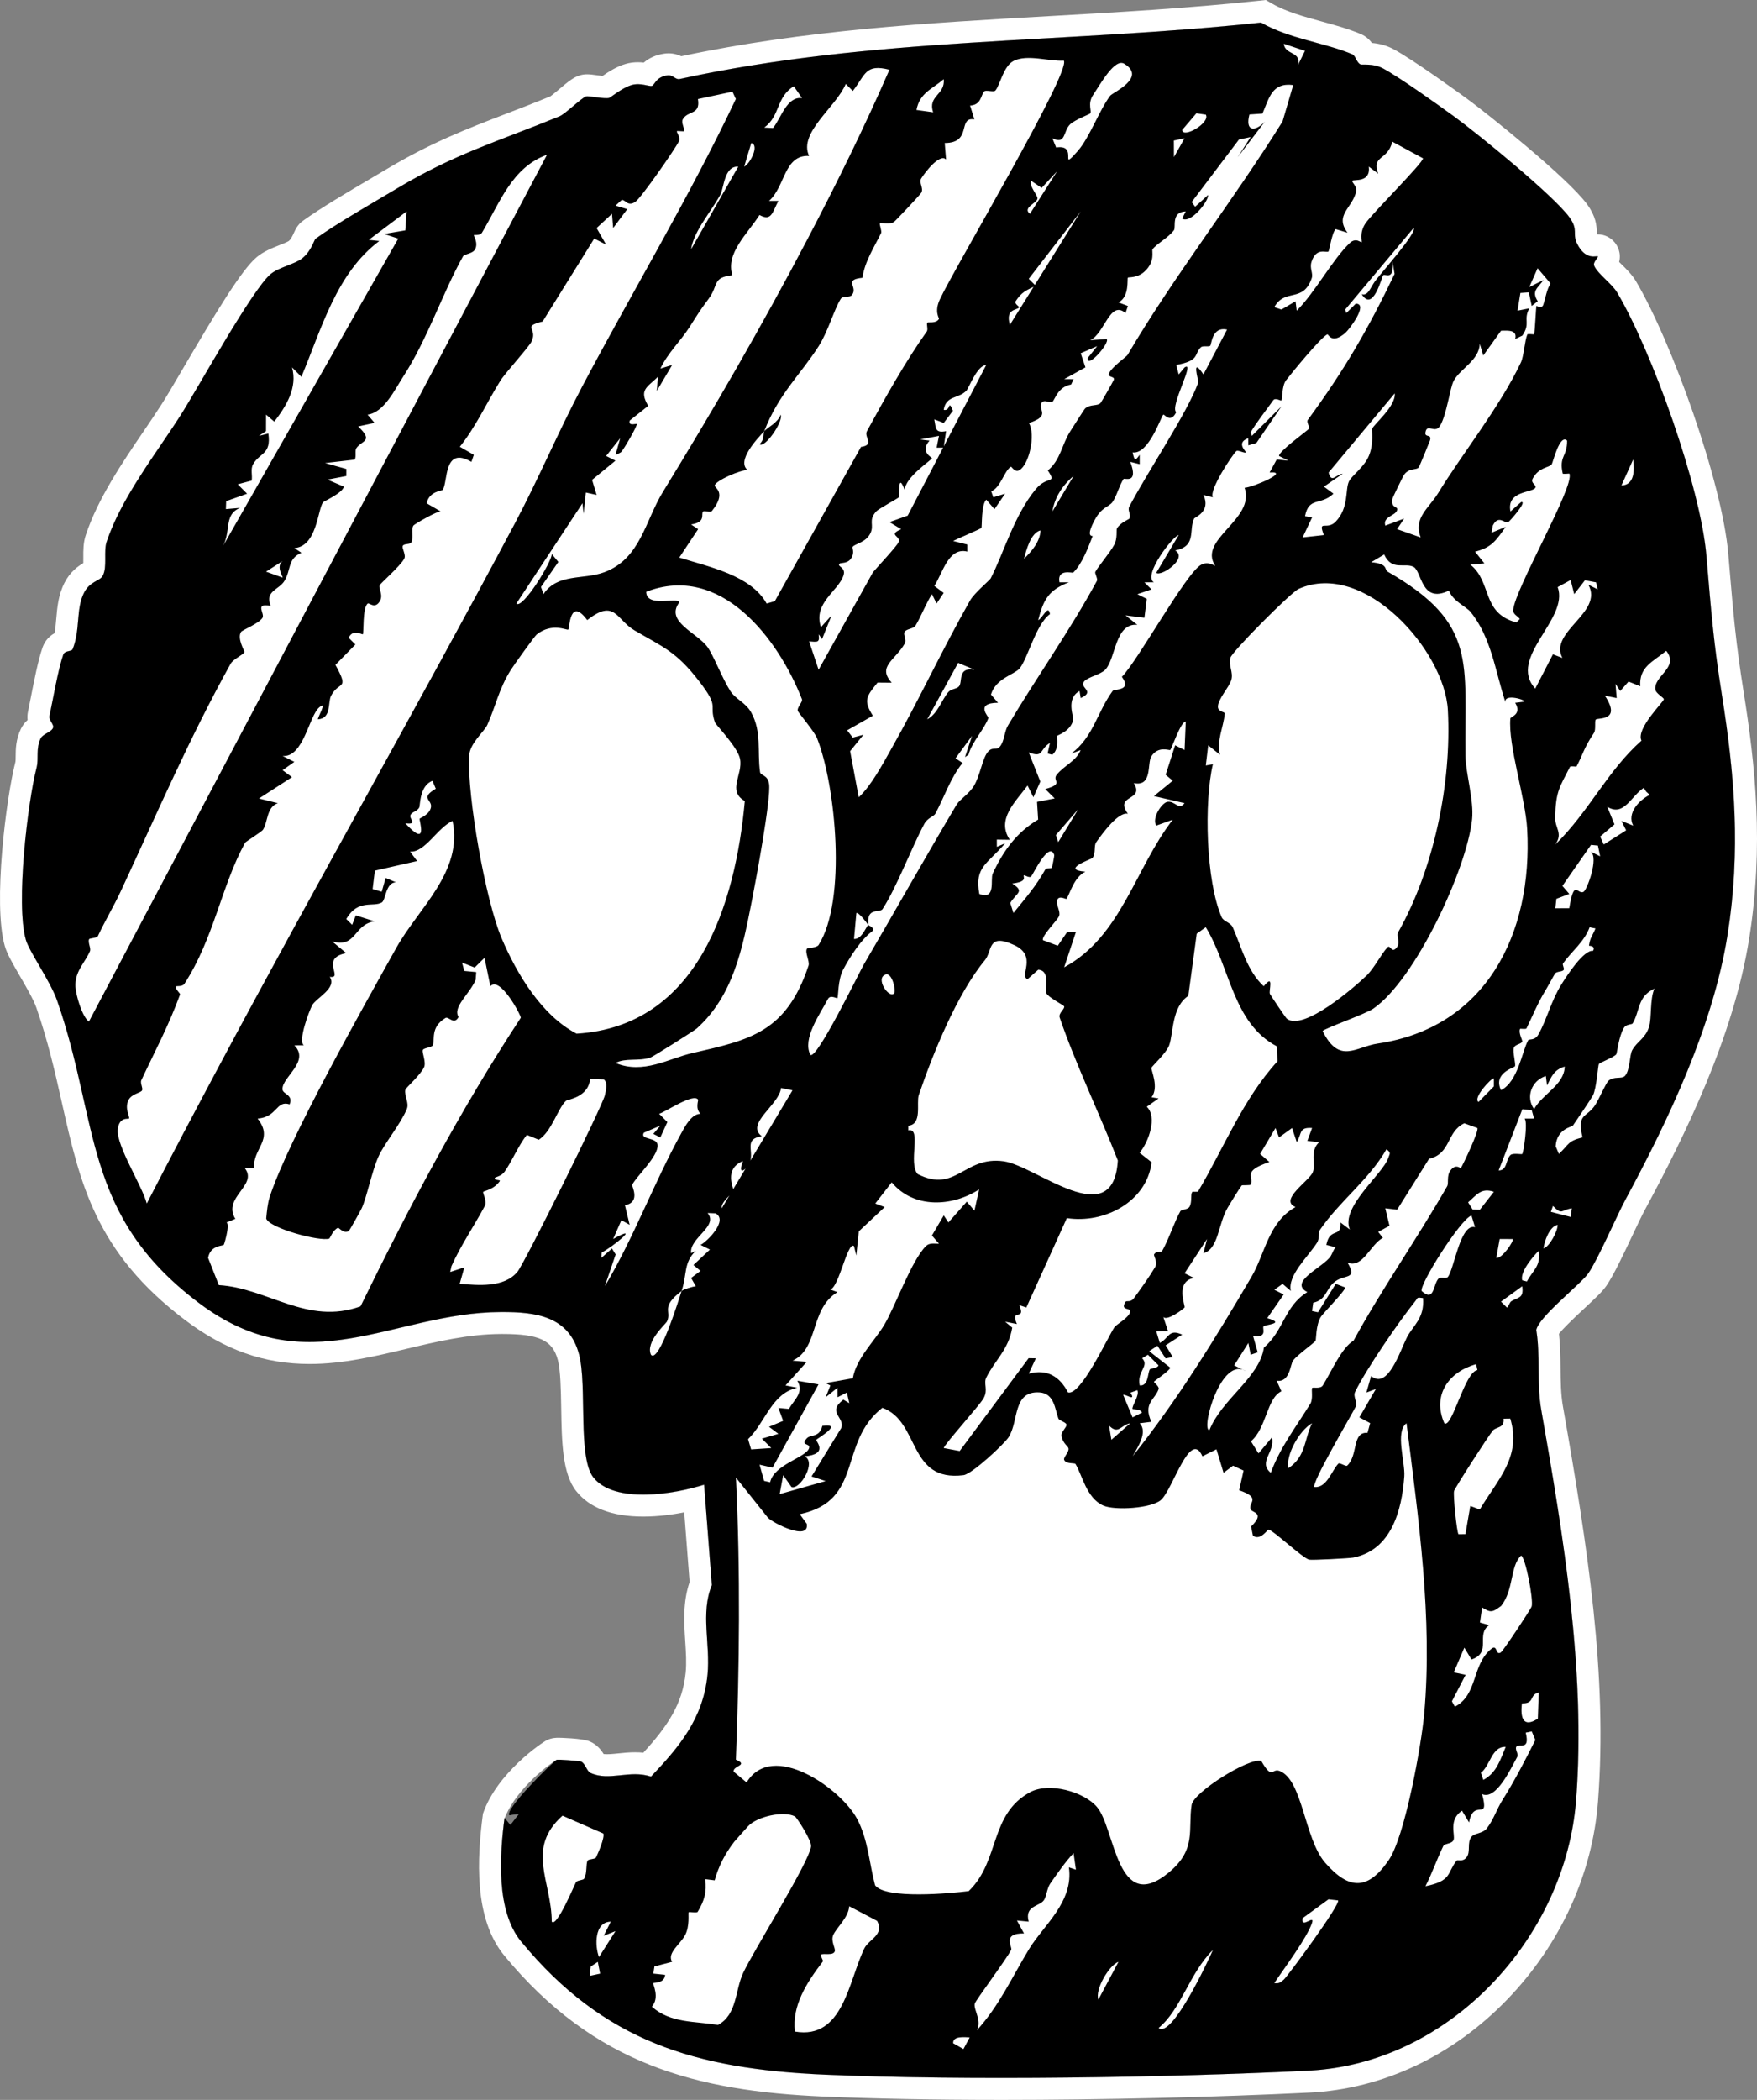 <?xml version="1.0" encoding="UTF-8"?><svg id="Layer_2" xmlns="http://www.w3.org/2000/svg" viewBox="0 0 800.975 956.958"><rect x="0" y="0" width="800.975" height="956.958" fill="#808080" stroke="none"/><g id="Skull_B_W"><g id="Background_Border_Transparent_copy_23"><path d="M456.283,956.958c-30.495-.001-57.699-.513-80.858-1.522-57.627-2.509-104.431-14.396-145.545-64.256-14.038-17.023-12.309-44.737-9.786-64.103l.068-.524.176-.498c6.413-18.121,26.533-31.857,29.013-33.056,2.223-1.069,4.297-1.069,5.294-1.069.104,0,10.835.179,14.26,1.688,3.294,1.448,5.153,3.89,6.281,5.728,1.673.207,4.132-.023,6.733-.294,2.412-.25,4.882-.506,7.605-.506,1.304,0,2.55.06,3.757.184,11.178-12.195,17.911-22.359,19.305-36.501.439-4.443.129-9.183-.197-14.199-.546-8.372-1.162-17.814,1.987-27.088l-2.447-31.753c-5.047.987-11.714,1.94-18.639,1.94-14.255,0-24.578-3.937-30.681-11.7-6.287-7.995-6.524-22.488-6.776-37.832-.131-7.992-.28-17.041-1.518-21.77-2.358-9.018-8.486-11.912-25.221-11.912l-.674.001c-14.926.059-29.378,3.497-43.353,6.822-14.146,3.367-28.766,6.847-43.89,6.847-20.632,0-38.623-6.319-56.617-19.887-41.014-30.925-48.113-62.515-56.334-99.093-3.103-13.807-6.309-28.069-11.659-43.402-1.281-3.671-4.543-9.293-7.42-14.252-3.302-5.693-5.907-10.184-6.966-13.863-5.509-19.145.649-67.624,4.829-83.832.112-.434.121-1.656.127-2.638.021-3.19.05-7.559,2.369-12.428.813-1.707,1.911-3.028,3.072-4.08-.147-1.263-.09-2.519.171-3.763.382-1.813.811-4.004,1.275-6.373,1.509-7.702,3.388-17.286,5.386-22.954.731-2.074,2.258-4.681,5.447-6.467.391-2.016.582-4.24.781-6.558.436-5.082.931-10.84,3.752-16.387,2.552-5.017,6.121-7.543,8.579-8.996.03-.91.022-1.975.017-2.626-.023-3.101-.049-6.617,1.099-10.082,5.515-16.664,16.561-32.918,26.307-47.258,3.057-4.499,5.922-8.715,8.49-12.741,2.14-3.355,5.614-9.275,9.636-16.131,14.728-25.097,26.544-44.756,33.469-50.556,3.158-2.643,7.024-4.172,10.436-5.52,1.25-.494,3.568-1.411,4.189-1.845,1.029-.815,1.783-2.475,2.334-3.686.727-1.601,1.723-3.792,4.1-5.507,8.122-5.852,20.7-13.263,30.807-19.217,2.583-1.522,5.012-2.953,7.2-4.258,20.404-12.179,36.466-18.351,55.065-25.498,6.298-2.42,12.765-4.906,19.753-7.764.884-.609,3.257-2.608,4.184-3.389,3.843-3.238,6.371-5.369,9.44-6.247.997-.286,2.033-.425,3.165-.425,1.29,0,2.616.172,4.672.453.708.097,1.562.213,2.333.302,2.671-1.855,6.565-4.38,10.714-5.534,1.72-.479,3.539-.722,5.405-.722.96,0,1.863.064,2.693.159,2.541-2.168,5.664-3.535,9.321-4.073.654-.096,1.315-.144,1.967-.144,2.438,0,4.408.66,5.812,1.32,56.335-11.991,112.908-15.184,167.636-18.273,31.201-1.761,63.464-3.581,95.594-7.002l3.248-.347,2.826,1.64c6.416,3.718,14.595,5.953,22.505,8.114,6.041,1.65,12.287,3.356,17.974,5.771,2.375,1.01,3.979,2.605,5.056,4.043,3.622.322,6.907,1.262,9.795,2.806,9.113,4.87,30.85,20.644,33.299,22.427,8.677,6.315,46.266,36.249,55.065,48.387,3.963,5.466,4.342,9.594,4.386,13.034.002.183.002.338.006.474.015.031.03.06.045.089,3.812-.069,6.276,1.825,7.403,2.936,2.108,2.077,3.728,5.601,2.703,9.665.34.337.678.669.992.978,2.312,2.267,4.93,4.835,6.714,7.852,16.189,27.388,39.228,91.305,42.039,124.092l.569,6.671c1.745,20.554,2.898,34.127,6.419,56.195,5.325,33.389,9.319,70.143,2.542,112.631-7.111,44.592-29.144,89.454-47.543,123.555-1.417,2.625-3.504,7.041-5.714,11.716l-.066.141c-4.143,8.769-8.426,17.836-11.711,22.661-1.761,2.586-4.808,5.465-10.041,10.328-6.086,5.658-9.979,9.539-11.637,11.595.619,5.3.669,10.567.718,15.681.057,5.858.115,11.898,1.082,17.394,11.34,64.424,20.372,122.439,16.007,180.026-2.511,33.143-17.181,65.183-41.307,90.219-24.837,25.774-56.862,40.871-90.178,42.508-43.125,2.119-94.417,3.334-140.724,3.334ZM229.939,828.911c-2.245,17.486-3.788,42.03,7.655,55.907,38.763,47.008,83.308,58.233,138.266,60.627,23.015,1.003,50.072,1.512,80.423,1.513,46.15,0,97.264-1.211,140.233-3.322,30.762-1.512,60.403-15.524,83.467-39.459,22.515-23.363,36.2-53.208,38.537-84.035,4.277-56.43-4.664-113.789-15.886-177.537-1.109-6.308-1.172-12.767-1.232-19.013-.051-5.426-.103-11.015-.867-16.302l-.232-1.603.753-1.435c1.65-3.144,6.743-8.202,14.427-15.346,3.821-3.552,7.401-6.879,8.614-8.66,2.844-4.177,7.143-13.276,10.935-21.306l.066-.142c2.269-4.8,4.411-9.332,5.954-12.191,18.024-33.404,39.595-77.275,46.469-120.381,6.556-41.104,2.652-76.91-2.542-109.481-3.578-22.43-4.744-36.149-6.508-56.916l-.568-6.673c-2.708-31.584-25.007-93.333-40.684-119.855-1.116-1.887-3.146-3.877-5.107-5.802-1.182-1.159-2.654-2.602-3.717-3.883l-2.347-2.83,2.001-3.084c.267-.41.365-.689.393-.814-.013-.016-.027-.034-.044-.05-.045-.04-.122-.059-.245-.059-.129.002-.301.018-.506.04-.374.041-.76.077-1.195.077-3.126,0-5.693-2.07-7.632-6.152-.821-1.73-.838-3.026-.856-4.397-.03-2.379-.219-4.171-2.481-7.293-7.112-9.809-41.022-37.559-52.855-46.172-8.678-6.317-25.208-17.995-32.126-21.692-2.166-1.157-4.838-1.747-7.942-1.751l-2.996-.004-1.409-2.644c-.505-.948-.981-1.758-1.701-2.064-5.061-2.15-10.977-3.766-16.696-5.328-8.528-2.33-17.345-4.739-24.887-9.11h0c-32.377,3.447-64.767,5.275-96.089,7.043-54.933,3.1-111.735,6.306-167.907,18.453l-1.954.422-1.707-1.041c-.946-.578-1.802-1.003-2.957-.828-3.007.442-4.401,1.758-5.188,2.709l-1.905,2.301-2.929-.586c-.996-.2-2.184-.403-3.447-.403-.96,0-1.876.12-2.724.356-3.069.854-6.583,3.33-8.683,4.809l-1.804,1.275-1.676-.054c-1.415-.045-3.276-.3-4.918-.524-1.645-.225-2.689-.361-3.32-.361-.278,0-.376.028-.412.039-1.014.29-3.201,2.133-5.732,4.267-3.733,3.144-5.121,4.203-6.207,4.733l-.299.134c-7.223,2.959-13.852,5.507-20.263,7.971-18.21,6.998-33.901,13.028-53.569,24.767-2.203,1.315-4.649,2.756-7.231,4.276-9.948,5.861-22.307,13.143-30.053,18.724-.22.159-.522.825-.843,1.531-.864,1.9-2.308,5.075-5.272,7.421-1.484,1.175-3.606,2.058-6.673,3.271-2.845,1.125-5.781,2.285-7.698,3.89-6.147,5.148-21.262,30.906-31.264,47.95-4.073,6.941-7.591,12.935-9.83,16.447-2.647,4.148-5.551,8.423-8.627,12.948-9.402,13.835-20.032,29.476-25.109,44.815-.628,1.899-.611,4.312-.592,6.867.023,3.228-.017,5.663-.759,7.61l-.587,1.538-1.385.888c-.319.205-.834.498-1.237.724-1.829,1.024-4.101,2.296-5.715,5.47-1.938,3.81-2.309,8.131-2.702,12.706-.305,3.55-.62,7.218-1.703,10.759l-.771,2.519-2.514.789c-1.426.447-1.651,1.086-1.772,1.429-1.756,4.981-3.557,14.169-5.004,21.552-.474,2.42-.913,4.658-1.303,6.509-.067.32-.084.762.307,1.603l1.892,4.078-3.853,2.313c-1.135.682-1.968,1.297-2.345,2.089-1.362,2.86-1.38,5.572-1.397,8.194-.012,1.77-.023,3.441-.444,5.07-3.749,14.541-9.773,61.639-4.901,78.569.718,2.495,3.167,6.716,6.002,11.604,3.105,5.353,6.62,11.412,8.215,15.982,5.539,15.874,8.809,30.421,11.971,44.49,7.792,34.67,14.518,64.601,52.601,93.315,16.171,12.192,32.248,17.871,50.597,17.871,13.951,0,27.99-3.342,41.566-6.573,14.537-3.459,29.559-7.033,45.65-7.096l.694-.001c14.438,0,30.226,1.498,34.903,19.382,1.542,5.893,1.694,15.163,1.841,24.128.213,13.021.434,26.477,4.639,31.824,4.111,5.229,11.789,7.881,22.82,7.881,9.002,0,17.623-1.83,21.961-2.921l5.75-1.446,3.511,45.566-.384,1.03c-2.832,7.612-2.312,15.579-1.762,24.014.355,5.444.69,10.579.171,15.838-1.925,19.525-12.777,32.573-23.727,44.264l-1.889,2.017-2.712-.526c-1.452-.281-2.985-.418-4.686-.418-2.206,0-4.415.23-6.55.45-2.166.226-4.192.435-6.223.435-2.56,0-4.738-.364-6.662-1.113l-1.592-.62-.879-1.465c-.14-.233-.305-.525-.433-.753-.719-1.283-1.298-2.223-2.217-2.668-1.438-.411-7.126-.8-10.381-.882-.373.001-.758.013-.894.077-2.106,1.14-18.485,12.788-23.755,26.904ZM728.538,107.63h0Z" fill="#fff"/></g><path id="Background" d="M784.979,316.746c-3.953-24.78-4.99-39.268-7.076-63.587-2.662-31.038-24.572-92.601-40.685-119.857-2.368-4.006-8.764-8.386-10.443-12.165-.754-1.698,2.075-3.853,1.621-4.299-.457-.45-5.648,2.18-9.576-6.092-2.006-4.224.783-6.005-3.339-11.69-7.181-9.906-41.616-37.992-52.855-46.172-7.363-5.359-24.807-17.78-32.127-21.692-4.581-2.448-9.545-1.512-10.18-1.803-1.984-.907-2.24-3.969-3.867-4.66-12.369-5.254-28.821-7.041-41.584-14.438-89.977,9.581-176.702,6.464-264.914,25.696-2.118.462-3.17-2.018-5.697-1.647-5.433.799-5.727,4.455-7.065,4.794-1.427.361-5.12-1.532-9.132-.416-4.319,1.201-9.584,5.663-10.348,5.893-2.067.625-9.392-1.017-10.464-.71-2.055.588-9.437,7.986-12.237,9.133-27.729,11.362-47.216,16.852-73.832,32.738-10.834,6.467-27.555,15.991-37.282,23-.739.532-1.883,5.603-6.117,8.953-3.356,2.655-10.718,4.102-14.37,7.16-8.515,7.131-33.06,51.798-41.096,64.397-10.964,17.191-27.038,37.528-33.735,57.764-1.416,4.279.452,11.432-1.795,15.428-1.342,2.387-5.801,2.403-8.479,7.667-3.787,7.443-1.607,17.029-5.218,25.732-.478,1.151-3.54.473-4.244,2.47-2.326,6.597-4.721,20.531-6.306,28.06-.346,1.643,2.043,3.649,1.709,5.033-.525,2.171-4.716,2.963-5.71,5.05-2.278,4.785-.796,9.214-1.84,13.263-4.052,15.713-9.612,62.203-4.902,78.571,1.53,5.318,11.213,18.976,14.218,27.586,19.514,55.924,11.386,97.703,64.571,137.804,49.713,37.484,88.464,4.395,137.814,4.202,16.102-.063,31.041,1.962,35.596,19.38,3.728,14.254-.69,46.834,6.48,55.955,9.666,12.296,37.589,7.586,50.515,3.308l3.531,45.816c-5.259,12.721-.611,26.966-1.978,40.835-1.976,20.038-12.992,32.989-25.774,46.432-9.606-3.278-19.115,2.237-27.523-1.684-1.863-.869-2.327-4.289-4.365-5.186-.513-.226-10.483-1.1-11.179-.764-1.687.814-24.089,22.803-21.537,25.284l4.287-.544-3.767,4.845-2.672-3.222c-2.213,16.992-3.936,42.479,7.585,56.45,37.497,45.473,79.239,58.057,138.266,60.627,65.257,2.842,156.171,1.358,220.657-1.81,64.653-3.176,117.258-60.884,122.004-123.495,4.454-58.761-5.861-120.594-15.884-177.537-2.157-12.256-.357-24.864-2.275-36.441.856-5.882,20.465-21.112,23.736-25.917,4.559-6.695,12.83-25.991,16.956-33.638,19.854-36.797,39.937-79.419,46.469-120.383,6.105-38.281,3.319-72.738-2.542-109.48Z" fill="#fff"/><path d="M728.397,116.838c.453.446-2.376,2.602-1.621,4.299,1.679,3.779,8.075,8.159,10.443,12.165,16.113,27.256,38.023,88.819,40.685,119.857,2.086,24.319,3.123,38.807,7.076,63.587,5.861,36.742,8.647,71.199,2.542,109.48-6.532,40.963-26.615,83.585-46.469,120.382-4.126,7.647-12.397,26.942-16.956,33.637-3.271,4.804-22.88,20.034-23.736,25.917,1.918,11.577.118,24.185,2.276,36.441,10.024,56.943,20.338,118.776,15.884,177.537-4.746,62.611-57.35,120.319-122.004,123.495-64.486,3.168-155.4,4.652-220.657,1.81-59.027-2.571-100.768-15.155-138.266-60.627-11.521-13.971-9.798-39.459-7.585-56.45l2.672,3.222,3.767-4.845-4.287.544c-2.552-2.48,19.85-24.47,21.537-25.284.696-.336,10.666.539,11.179.764,2.038.897,2.502,4.317,4.365,5.186,8.408,3.922,17.917-1.593,27.523,1.684,12.781-13.443,23.798-26.394,25.774-46.432,1.367-13.87-3.281-28.115,1.978-40.835l-3.531-45.817c-12.926,4.278-40.849,8.988-50.515-3.308-7.17-9.12-2.752-41.701-6.48-55.955-4.555-17.418-19.495-19.443-35.596-19.38-49.349.193-88.1,33.282-137.814-4.202-53.184-40.101-45.057-81.88-64.571-137.804-3.005-8.611-12.687-22.268-14.218-27.586-4.71-16.367.85-62.858,4.902-78.571,1.044-4.049-.438-8.479,1.84-13.263.994-2.088,5.186-2.879,5.71-5.05.335-1.384-2.055-3.39-1.709-5.034,1.585-7.529,3.98-21.463,6.306-28.06.704-1.997,3.767-1.319,4.244-2.47,3.611-8.703,1.432-18.289,5.218-25.732,2.679-5.265,7.138-5.281,8.479-7.667,2.247-3.997.379-11.149,1.795-15.428,6.697-20.236,22.77-40.573,33.735-57.764,8.036-12.599,32.581-57.267,41.096-64.397,3.652-3.058,11.014-4.504,14.37-7.16,4.234-3.35,5.378-8.421,6.117-8.953,9.727-7.009,26.447-16.533,37.282-23,26.616-15.886,46.103-21.376,73.832-32.738,2.8-1.147,10.181-8.545,12.237-9.133,1.072-.307,8.398,1.335,10.464.71.763-.231,6.029-4.692,10.347-5.893,4.012-1.116,7.705.777,9.132.416,1.338-.339,1.632-3.994,7.065-4.793,2.527-.372,3.579,2.108,5.697,1.647,88.212-19.232,174.937-16.114,264.914-25.696,12.764,7.398,29.215,9.185,41.584,14.438,1.627.691,1.883,3.753,3.867,4.66.636.291,5.599-.645,10.18,1.803,7.319,3.911,24.764,16.333,32.127,21.692,11.239,8.18,45.673,36.267,52.855,46.172,4.122,5.685,1.333,7.466,3.339,11.69,3.928,8.271,9.12,5.642,9.576,6.091ZM594.907,23.177l-9.669-3.224c.56,5.222,8.149,3.403,6.456,9.686l3.213-6.463ZM348.407,196.484c-3.246,3.475-12.789,13.596-7.56,17.766-3.024-.277-14.683,4.792-15.042,7.023-.169,1.048,5.666,3.002-1.281,11.627-.565.702-3.574-.244-4.029.246-1.067,1.147,1.549,4.819-5.433,5.859l3.2,2.146-8.576,12.93c13.496,4.266,32.606,8.05,39.814,20.981l3.722-1.103,39.287-70.297c6.399-.894,1.246-4.482,2.701-7.155,8.33-15.299,17.823-32.187,27.291-45.429.719-1.006-.265-3.332.249-4.033.323-.441,3.958.551,5.288-1.694.248-.418-2.237-3.088.379-8.817,6.188-13.55,59.906-103.732,56.549-108.895-6.784.408-16.464-3-22.767.065-4.847,2.357-6.308,11.263-8.469,13.589-.734.79-4.315-.416-5.043.353-1.607,1.699-1.26,6.175-6.447,6.447l1.96,6.296c-7.869-1.206-.796,10.754-13.513,10.783l.598,7.514c-2.858-2.965-9.706,5.988-11.34,8.667-1.133,1.858,1.152,4.27.118,6.391-.401.823-11.747,12.851-12.497,13.376-2.045,1.433-5.824.208-6.414.642-.425.313.973,3.527.518,4.454-3.216,6.559-7.443,12.927-8.515,20.373-8.972.943-1.774,4.115-4.798,7.872-1.042,1.296-4.185.283-5.07,1.709-3.189,5.139-5.756,14.886-10.188,21.769-8.366,12.995-18.18,21.662-24.696,38.544,1.764-1.888,6.032-3.69,7.522-7.535,1.201,3.351-7.479,15.676-9.682,13.442,2.272-1.96,1.512-4.229,2.16-5.907ZM512.52,29.055c-4.327-2.621-10.791,9.135-14.227,14.279-2.681,4.015-.377,7.45-1.326,8.398-.365.364-6.831,2.819-9.079,4.889-3.323,3.061-1.793,9.492-8.142,6.385l1.725,4.21c10.644-1.684.764,11.932,9.918,1.52,5.286-6.013,9.756-18.526,14.717-25.112,1.104-1.466,16.834-8.257,6.414-14.568ZM405.465,31.791c-11.131-2.862-10.916,2.352-16.69,9.657l-3.216-3.198c-4.41,10.59-21.732,22.264-16.712,32.812-11.499-.561-10.806,13.96-18.267,20.493l4.299-.014c-2.792,5.072-3.042,9.513-8.639,6.43-5.412,8.561-15.573,17.441-12.353,27.441-9.355,1.082-6.169,4.469-10.826,10.74-4.238,5.707-4.675,6.558-8.68,12.85-4.021,6.318-10.028,11.96-13.311,18.958l5.343-1.616-6.997,11.834.538-6.452c-5.199,4.959-8.688,6.008-4.457,13.232l-8.436,6.702c-.747,2.819,3.035,1.151,3.217,1.599.336.828-6.144,11.918-7.133,12.776-.344.299-2.435,1.33-2.54,1.214l2.127-7.534-6.414,8.081,4.264,2.126-10.667,8.76,2.058,6.86-4.886-1.086-1.027,9.677-.522-4.803-30.15,45.729c2.73,2.797,16.346-19.211,16.148-22.605l3.006,3.633-7.927,11.406,1.145,3.24c6.459-9.589,18.127-6.401,27.7-9.95,16.509-6.12,18.602-23.363,26.804-36.707,22.994-37.41,45.421-76.167,65.83-115.062,13.286-25.32,26.002-51.092,37.372-77.223ZM430.212,36.099c-5.413,4.604-10.934,6.239-12.417,14.01l7.614,1.065c-2.612-7.508,5.588-7.932,4.803-15.074ZM513.996,161.792c21.148-35.969,48.008-70.064,70.684-106.436l4.863-16.593c-9.676-1.277-10.925,5.826-14.017,13.003l-5.94.405c-2.029,7.716,2.434,8.099,7.018,3.297l-12.353,16.159,5.881-9.163-5.316,1.118-21.555,28.509,1.583,2.117,5.925-5.371c.155,3.174-8.291,13.345-11.828,10.751l1.603-3.228c-6.793.228-4.341,7.184-5.359,8.54-2.64,3.517-8.034,6.28-9.754,8.693-.543.761,1.473,5.497-3.728,10.214-3.286,2.98-7.249,2.427-7.527,2.715-.449.464.882,8.638-4.268,11.299l4.283,1.629-1.1,3.206c-7.139-6.12-9.556,9.501-16.125,12.39l7.52-.54c1.718,1.593-9.139,13.998-8.591,8.622l4.287-5.391-7.518,3.24,2.157,6.43-9.696,5.386,4.299.02-1.133,2.416c-6.004,1.024-7.376,6.875-8.515,7.9-.891.802-3.755-1.369-4.91.417-2.065,3.191,4.606,5.789-5.794,9.254,3.122,5.279.122,18.883-4.371,21.492-2.062,1.198-3.554-1.738-3.816-1.595-3.023,1.656-4.72,9.594-9.019,11.204l.968,2.713,5.358-1.627-4.83,7.045-3.747-4.326c-2.412,2.415-1.844,12.332-2.23,12.859-.419.572-11.165,4.992-12.853,5.992l6.444,1.601.015,3.218c-8.682-2.175-11.25,9.947-15.061,15.638l4.279,3.188-3.236,4.851-2.119-4.286c-2.611,4.027-5.202,10.632-7.473,14.318-.948,1.537-4.108,1.422-5.006,2.878-.771,1.25,1.093,3.557.09,5.303-4.42,7.695-12.696,10.486-5.941,17.844l-6.438-.055c-5.155,6.278-6.562,8.161-2.18,15.118l-11.714,6.645,2.568,3.311,4.862-1.295-6.069,7.497,3.921,21.004c5.788-5.397,10.967-15.212,14.928-22.204,12.472-22.015,23.308-45.431,35.843-67.499,1.948-3.429,8.962-9.21,9.394-10.056,6.127-11.993,10.734-28.828,20.581-40.697,5.262-6.343,9.716-1.954,5.449-8.493,5.787-4.645,6.453-12.015,10.24-17.836,1.186-1.823,6.318-10,6.783-10.412,2.327-2.059,5.623-.948,7.047-2.513.402-.442,5.459-9.354,5.938-10.359.931-1.954-2.961-1.076-2.095-3.137,1.204-2.864,7.984-7.608,8.415-8.341ZM365.638,44.699l-3.765-5.379c-8.103,4.938-6.074,13.38-13.452,18.818l3.972.212c3.811-4.652,6.196-14.44,13.245-13.651ZM265.106,176.718c23.255-44.037,49.08-86.716,70.352-131.608l-1.537-3.329-15.751,3.36c1.238,7.435-4.616,5.071-6.925,9.276-.86,1.565,1.056,4.286.565,5.351-.104.225-3.126-.212-3.237.015-.231.472,1.804,2.887.951,4.583-1.875,3.732-17.249,25.851-19.899,27.624-3.527,2.36-4.502-1.103-6.191-.864l-2.837,2.574,5.369,1.602-6.435,8.604-.549-6.451-7.006,6.466,4.304,7.516-5.385-2.717-23.511,37.782c-9.718,2.444-2.144,2.923-5.024,9.06-1.226,2.614-11.927,14.225-14.272,17.973-6.196,9.907-11.094,20.866-18.466,30.061l6.387,3.67-1.096,3.209c-12.822-7.445-10.622,9.199-13.08,12.774-.301.438-6.172.585-7.338,6.097l6.432,3.725c-1.386-.327-12.028,5.78-12.439,6.405-1.205,1.83.183,5.33-.955,7.684-.536,1.109-3.311.411-3.914,1.601-.544,1.073,1.597,4.061.674,5.831-1.696,3.253-10.868,11.304-11.199,12.057-.753,1.714,2.056,4.607-.238,7.784-2.231,3.089-4.524.066-5.25.635-2.42,1.896-1.672,13.524-2.206,13.99-.282.246-4.684-2.599-6.423,1.618l3.036,3.033-9.1,9.296c6.579,11.932,1.6,7.076-1.994,14.083-1.555,3.031.284,10.268-5.954,10.718-.432-.428,4.622-8.954.514-5.395-4.668,4.043-7.128,22.863-16.654,22.101l5.362,2.684-5.363,3.781,4.281,3.191-15.047,9.725,8.592,2.119c-5.201,1.876-4.41,8.336-6.739,12.069-.634,1.015-7.903,5.471-8.161,5.938-10.873,19.712-14.113,43.377-27.679,64.325-.856,1.321-3.598.961-3.702,1.124-.782,1.237,1.913,3.214,1.728,3.717-5.43,14.758-11.266,25.411-17.666,39.098-.626,1.339.847,3.594.35,4.608-.6,1.224-4.85,1.54-6.233,4.488-1.834,3.909.694,7.308.292,8.346-.149.385-4.626-1.019-5.148,5.113-.632,7.415,11.116,25.537,13.223,33.624,10.727-20.845,21.696-41.558,32.711-62.208,43.522-81.592,90.999-164.827,135.148-247.858,10.606-19.946,19.712-41.562,30.335-61.679ZM549.701,52.255l-4.289-.624-6.464,7.584c.251,4.06,12.918-3.206,10.753-6.961ZM540.011,63.01l-4.874,1.032.037,7.547,4.837-8.579ZM620.741,110.365c.324-.29-1.201-4.134,1.713-8.526,2.963-4.466,26.412-27.712,26.262-29.688l-13.981-7.582c-2.195,8.818-9.515,6.011-6.455,14.573l-4.282-3.218c.961,7.422-6.853,5.723-7.552,6.468-.392.418,2.263,2.688,1.86,4.59-1.688,7.969-10.096,10.841-4.014,19.066l-5.391-1.623c-1.621,1.326-2.904,9.801-3.293,10.167-.846.796-5.526-2.127-7.728,4.744-.963,3.006.864,5.204.093,7.447-3.942,11.454-12.128,4.35-17.044,13.168l3.242,1.119,6.438-3.778.524,4.285c8.212-8.09,16.329-23.359,24.142-30.785,2.92-2.775,5.108-.105,5.466-.426ZM342.487,65.182l-3.23,10.711c2.417-.86,7.2-9.717,3.23-10.711ZM40.516,465.587L249.357,70.541c-16.024,5.746-21.399,21.777-29.64,35.497-.848,1.412-3.629.949-3.727,1.117-.164.279,2.162,3.566.589,6.454-1.135,2.084-4.871,2.085-5.497,3.201-9.215,16.441-16.174,37.652-27.135,54.615-4.033,6.241-8.925,16.592-16.381,17.541l3.2,3.749-7.502,1.622c7.355,6.946,1.558,6.309-.827,9.932-.754,1.145.098,3.737-.723,5.189l-13.502,1.558,9.668,2.696-.016,3.22-8.591,1.636,7.501,3.212c-.725,3.024-9.239,6.662-9.565,7.163-2.439,3.741-2.836,20.081-13.011,20.831l3.213,2.13c-6.434,2.83-4.625,7.637-7.694,12.762-2.51,4.192-9.162,4.636-6.283,11.47-7.702-1.523-2.482,3.458-3.805,5.466-1.733,2.63-9.168,5.492-9.736,6.373-1.929,2.993,1.698,8.734,1.554,9.177-.387,1.193-5.08,3.116-6.324,5.358-18.89,34.038-33.645,68.409-50.134,103.789-3.174,6.811-7.113,13.324-10.374,20.309-.428.916-3.761.899-3.999,1.415-.661,1.435.954,4.118.401,5.424-2.256,5.324-7.035,9.223-6.617,16.326.212,3.612,2.929,13.367,6.115,15.813ZM336.56,75.927c-6.468-.33-6.492,9.701-8.175,12.803-4.309,7.941-12.071,16.489-13.334,24.867l21.509-37.669ZM481.882,78.08l-7.015,7.534-4.806-3.234c-.946,2.635,3.041,6.561,2.901,8.085-.193,2.111-7.048,4.209-3.433,6.972l12.352-19.357ZM184.779,104.986l.553-8.604-17.218,12.925,4.803.521c-19.557,14.688-26.288,39.897-35.514,61.893l-4.281-4.296c2.615,9.185-2.665,17.737-8.082,24.726l-3.75-3.198-.017,7.525-3.216,2.156,4.287-1.068c1.391,9.624-3.956,8.673-6.962,14.004-1.291,2.29-.2,5.035-.65,7.439l-6.348,1.694,4.269,4.296-9.542,3.376-.129,3.625,6.439-.552c-7.904,3.289-3.521,11.154-8.591,18.852l80.723-141.565-6.445-2.119,9.672-1.63ZM492.646,96.38l-23.668,30.687,3.209,3.196c-4.323,1.984-6.484,2.855-9.193,7.033-.673,1.038,1.714,2.533,1.644,2.674-.801,1.633-6.472.368-4.267,8.073l32.274-51.663ZM626.775,128.246c2.638-3.707,19.393-22.258,17.646-24.337l-31.187,37.162.515,1.584,4.312-4.277c5.996.042-3.07,11.927-4.846,13.424-6.175,5.205-7.647.41-8.086.575-2.7,1.019-16.163,17.42-18.85,20.939-1.988,2.602-1.612,8.462-2.134,9.19-.227.316-2.749-1.457-3.728-.071-3.44,4.866-7.223,9.461-10.275,14.578l.549,1.619,13.481-13.432-11.431,16.703-3.655,1.048-.017-3.244c-5.935,2.034-.767,6.21-1.065,6.454-.685.559-3.585-1.241-4.369-.596-1.663,1.368-12.637,17.927-10.713,21.059l-4.29-1.066c3.532,7.628-4.012,10.178-4.29,10.79-2.486,5.476,1.248,12.572-8.621,14.518,6.08,3.485-6.33,12.052-8.622,10.192l10.232-17.204c-2.266-.002-16.573,18.368-11.301,21.518l-4.321.011,3.235,3.209-6.445,2.192,4.289,2.136-1.073,8.593-8.607-1.048,5.376,4.274c-10.223-.921-9.739,15.249-14.601,20.437-2.135,2.278-7.98,3.339-9.658,5.374-2.411,2.924,5.407,4.411-1.562,7.572l-.535-3.22c-6.402,3.538-2.506,11.729-2.897,13.275-1.322,5.221-7.051,6.742-7.342,7.206-.252.401,1.156,5.929-2.178,8.565l-2.146-.541,1.081-4.828c-5.006,3.022-2.682,6.945-9.667,4.312l5.277,13.276-3.148,7.167-2.674-5.352c-5.589,7.524-14.332,15.431-8.081,24.727l-5.929-.079.017,3.291,3.759-1.601c-8.004,9.462-14.042,10.61-11.748,23.049,7.758,2.975,4.887-6.616,6.095-9.23,4.749-10.274,10.883-18.835,20.713-24.65l-.502-8.061,8.049-1.571-4.286-4.266c8.922-2.5,2.881-3.66,5.223-6.562,3.434-4.253,8.769-6.083,10.91-11.207l-4.296,1.61c10.088-7.581,11.618-18.555,18.873-28.576.754-1.042,8.938.19,4.211-6.405,7.482-7.689,29.424-47.63,36.153-51.088,2.46-1.264,4.163-.543,6.404.48-8.088-12.144,18.4-21.029,13.378-35.562,3.824-.18,21.124-7.644,11.402-6.949l3.241-5.927,5.349.516-4.286-2.126c-.29-2.042,12.948-11.543,13.53-12.313.637-.843-1.161-3.115-.42-4.123,16.729-22.765,27.458-41.323,39.564-66.525l-.993-5.844c.954,9.504-3.507,5.412-4.25,6.52-.722,1.077-4.602,16.951-9.756,8.546,2.911.887,3.862-2.78,6.018-5.809ZM700.42,139.433c.053-.149,2.448,1.443,3.119-.545,1.109-3.29,1.466-6.668,3.314-9.716l-5.904-6.937-3.767,8.572,6.458-3.203c-2.606,3.744-5.638,4.941-2.617,9.678l-2.749,2.146-1.316-6.191-3.839.268-1.313,8.074,5.366-1.065c-2.898,5.449.717,6.643-3.161,12.416l-3.284,1.571c1.093-4.152-3.081-3.898-6.439-3.776l-8.099,11.287-1.599-5.353c-.253,7.606-9.108,11.495-11.902,16.939-1.763,3.436-3.136,15.312-6.19,20.421-2.344,3.922-5.887-1.405-6.673,3.024-.455,2.562,3.072.508,2.067,3.686-.204.645-4.753,11.812-5.179,12.327-1.033,1.251-4.37.111-6.632,3.302-.451.636-5.204,10.325-5.303,10.941-.757,4.708,2.708,3.086,2.109,5.224-.724,2.583-6.614,2.864-5.365,7.013l8.596-3.218-3.213,4.82,10.751,3.779c-3.427-8.994,3.716-13.216,8.122-20.445,10.505-17.233,27.986-39.084,37.558-59.281,1.33-2.806,1.761-10.014,2.927-12.748.186-.437,3.02.043,3.078-.102.401-.999.862-12.297,1.077-12.908ZM395.772,421.464c.285.505,2.651.817,2.152,2.678-5.483,4.048-10.368,11.809-13.534,17.696-2.452,4.559-2.223,12.459-2.619,12.99-.265.356-3.218-1.682-4.335.435-3.68,6.974-11.752,18.093-8.029,25.401,2.73,2.855,22.456-37.847,24.432-41.22,14.149-24.159,28.871-50.33,42.312-72.843,1.305-2.186,5.765-4.959,7.892-8.544,2.721-4.586,3.793-12.187,6.121-15.178,2.323-2.985,4.007-.528,5.751-2.738,1.998-2.531,1.946-6.744,3.554-9.455,13.005-21.934,28.504-43.625,40.587-65.988.499-.923-1.085-3.429-.733-4.077,1.447-2.67,6.711-8.77,8.683-12.464,1.441-2.7.864-6.727,1.118-7.209,1.449-2.751,5.521-4.259,5.69-4.583.947-1.817-.866-3.781-.046-5.364,7.902-15.261,26.642-43.003,31.528-56.784.198-.558-3.493-12.303,2.318-3.579l10.781-20.43c-6.968-1.51-7.02,6.746-7.684,7.374-.606.573-3.363-.147-4.188.625-3.396,3.18-.264,6.114-11.297,8.114l1.121,4.319,2.694-3.211c5.153-3.344-6.935,18.028-3.821,20.403-2.631,5.382-5.402.853-5.873,1.117-1.004.564-6.566,18.251-14.011,17.234.896,4.117,1.265,3.762,3.216,1.069l.006,4.293-4.287-1.068c3.918,10.272-2.684,7.24-3.057,7.791-1.926,2.847-3.221,8.026-5.071,10.547-1.669,2.275-4.878,2.18-8.028,8.034-4.567,8.486-.858,7.112-1.03,7.542-1.974,4.957-4.766,12.657-8.841,16.547-.361.345-7.465-1.893-6.266,4.434l4.281-.014c-9.112,3.576-11.531,7.664-13.969,17.239,1.831-.576,4.66-7.593,5.354-2.713-6.41,4.502-10.19,20.626-13.923,24.836-2.45,2.763-10.694,4.389-12.966,11.794l3.227,3.75c-10.754.098-4.197,6.367-4.384,6.903-1.74,4.998-7.648,11.143-9.073,16.792l-1.605,1.072,3.209-9.681-7.521,10.229,3.211,2.126c-5.323,6.377-8.489,15.856-12.414,23.116-.664,1.229-3.564,1.897-5.04,4.648-5.968,11.12-12.44,28.64-19.035,38.826-.822,1.27-4.012.344-5.605,2.216-1.441,1.693-.708,4.621-.953,4.949-.187-.331-4.22-5.835-5.375-5.376l-1.076,11.828c3.445.063,4.96-4.453,6.452-6.452ZM449.587,166.349c-4.114.111-7.923,10.486-8.957,11.604-3.581,3.875-9.39,2.117-10.411,8.829,3.393.726,1.811-5.271,4.201.413l-4.185,5.538-4.318-1.622c.809,4.255.367,6.297,5.386,5.376l-1.131,7.504-3.182.015,1.066-5.374-8.596,1.626,4.298.538c-4.657,5.201,1.22,7.594,1.073,8.06-.295.931-12.287,8.623-12.381,14.533-3.29-8.993-2.367,2.785-2.684,3.226-.354.492-9.296,5.299-10.288,6.404-3.876,4.318-.711,6.106-2.747,10.124-2.085,4.115-6.934,4.646-7.988,6.016-.463.601,1.194,2.619-.911,5.554-1.486,2.072-4.656,1.794-4.976,2.069-1.699,1.46,2.947,1.54,1.686,5.413-2.365,7.258-13.972,12.527-10.296,23.626l4.847-5.367-4.319,10.753-1.595-2.141c.666,4.154-.837,3.395-4.327,3.226l4.331,12.909,24.765-44.402c1.943-2.329,10.999-11.959,11.742-13.809,1.111-2.765-5.235-3.137,1.136-5.822l-5.34-3.241,8.301-2.943,35.8-68.635ZM635.816,179.267l-30.135,36.066c1.311,5.183,3.277.863,6.453.533l-8.578,5.914,4.322,3.188c-5.777,5.57-11.218,1.26-12.95,10.264l3.232.547-4.318,9.131,9.695-1.079c-2.904-7.365,1.312-1.988,5.267-6.014,6.274-6.386,4.334-14.807,6.168-18.448,1.451-2.879,6.809-6.349,9.033-11.562,2.423-5.679,1.237-11.676,1.504-12.368.828-2.154,10.938-10.389,10.307-16.174ZM714.401,200.799c-3.376-3.273-6.474,10.091-7.016,10.812-1.184,1.577-5.802,1.187-8.643,6.454-1.186,2.199,1.982,2.898,1.151,4.26-1.406,2.303-13.204,1.296-11.311,10.75l4.855-4.28c3.137-.594-5.374,8.972-5.913,9.212-1.509.67-4.495-3.683-7.007,1.562l-.551,3.196,6.464-2.672c-4.493,6.27-6.376,9.402-13.977,11.318l4.268,5.348-6.426.545c10.038,7.989,4.921,22.045,20.991,26.353l1.579-1.579c-.936-1.277-3.182-2.15-3.032-4.089.747-9.628,27.991-56.188,25.644-62.126-.057-.143-2.996.293-3.079-.081-1.781-7.978,2.085-7.638,2.003-14.985ZM744.528,209.407l-5.358,11.829c5.985-.191,6.001-6.938,5.358-11.829ZM479.749,233.083l9.662-16.146c-4.957,4.087-8.631,9.741-9.662,16.146ZM474.347,241.702c-4.514,1.141-6.51,9.138-7.516,12.91,3.459-3.28,7.354-7.848,7.516-12.91ZM686.388,320.276c-4.655-13.922-6.441-29.763-16.065-41.496-1.915-2.335-8.073-4.86-9.766-9.652-12.706,6.206-12.351-8.741-16.106-10.764-4.023-2.167-9.913,2.058-13.445-5.67l-5.922,3.533c7.941.646,5.906,3.364,7.505,4.279,41.364,23.68,34.878,41.8,35.483,84.034.112,7.786,3.909,20.218,3.026,28.782-2.325,22.552-25.827,73.083-45.009,86.311-3.641,2.511-22.418,9.065-23.141,10.231,7.612,15.361,15.108,7.166,25.072,5.705,49.403-7.246,70.778-50.073,68.183-97.715-.774-14.208-8.783-38.351-7.658-50.481.07-.751,5.403-1.788,2.187-7.091l4.269-.542c-.112-1.169-9.992-3.712-8.613.537ZM128.803,255.696l-7.522,4.818,7.52,2.705c.388-.332-3.186-4.951.002-7.523ZM717.64,270.753l-1.623-6.428-5.92,3.219c5.395,14.626-23.023,32.141-10.22,46.267l8.059-15.617,4.308,1.623c-6.253-11.993,18.892-20.655,11.855-33.356l4.292,2.139-.764-3.203-5.082-.963-4.904,6.319ZM586.621,464.225c7.598,5.867,30.838-14.353,36.312-19.589,3.606-3.449,6.792-10.063,9.652-12.979,1.193-1.216,1.677,2.614,3.771.571,2.497-2.435-.007-5.535,1.071-7.449,16.092-28.565,24.405-67.421,22.621-101.163-1.43-27.043-38.099-68.62-68.047-55.233-3.484,1.558-30.431,28.619-31.107,31.415-.888,3.669,1.406,6.475.454,9.993-.883,3.264-6.212,8.833-6.115,12.341.068,2.459,3.204,2.083,3.11,3.089-.578,6.175-3.82,12.311-2.184,18.733l-5.36-4.295-1.101,9.181,3.228-.57c-4.035,17.129-3.22,53.104,3.976,69.669.912,2.099,4.067,2.362,5.096,4.693,4.042,9.161,6.576,19.897,14.1,26.811,4.966-6.114,2.154,2.248,2.834,3.514.52.968,7.15,10.852,7.69,11.269ZM367.885,432.324c.246-.358,4.432-.336,5.296-1.695,12.896-20.274,7.846-72.454-.664-94.095-1.31-3.33-8.726-11.89-8.868-12.649-.302-1.609,2.395-4.06,1.937-5.23-10.884-27.787-37.092-62.138-70.995-48.965.075,7.506,14.647,2.078,15.072,4.869-6.62,8.761,8.174,13.741,12.933,20.396,2.672,3.737,6.677,14.17,10.283,19.858,2.452,3.868,7.044,5.318,9.549,9.827,4.945,8.9,2.716,17.657,4.053,27.174.25,1.778,3.535,1.156,4.139,5.523.92,6.651-6.126,44.407-7.938,53.558-4.151,20.966-8.263,42.761-25.065,57.83-.942.845-19.883,12.855-21.176,13.262-5.543,1.745-11.294-.001-15.838,2.43,12.751,5.302,24.159-2.047,35.252-4.577,26.216-5.979,42.607-9.465,52.738-39.816.63-1.889-1.813-6.088-.708-7.699ZM267.698,282.587c-8.045-10.845-8.028,3.771-8.647,4.316-.572.504-7.264-3.375-14.415,2.263-.917.723-10.572,14.198-11.806,16.182-5.503,8.845-6.765,16.22-10.633,24.891-1.48,3.318-8.075,8.389-8.349,14.374-.843,18.457,7.479,65.713,14.847,82.997,6.858,16.089,18.145,35.099,34.16,43.452,55.416-3.425,72.408-59.224,76.683-106.009-8.175-4.68-.791-11.957-2.174-19.197-1.024-5.361-11.057-15.528-11.432-16.635-2.974-8.759,2.375-6.289-7.117-18.642-10.486-13.646-16.363-15.594-29.49-23.257-8.448-4.931-8.948-14.711-21.626-4.736ZM759.596,296.601c-6.131,5.043-12.424,7.262-11.84,16.139l-5.34-2.14-3.781,4.295-2.158-3.225.525,6.447-5.366-1.065c7.864,11.896-3.465,9.863-4.177,10.892-.631.912.185,4.576-.829,6.079-4.591,6.802-5.25,10.344-7.939,15.296-.099.182-2.73-.342-2.991.174-4.697,9.277-6.472,10.97-6.74,23.012-.112,5.019,3.684,7.166.069,12.352,15.413-15.051,23.781-33.638,39.279-47.338-2.674-5.378,10.214-17.76,10.187-18.858-.019-.775-3.54-2.593-3.82-4.269-1.068-6.392,11.051-10.123,4.921-17.792ZM444.212,305.193l-7.422-3.109-14.094,25.728c4.775-2.505,6.599-8.87,9.62-12.434,1.261-1.488,3.855-1.354,4.902-2.634,1.702-2.081-.805-8.83,6.994-7.551ZM540.014,341.796l.548-12.901c-2.137-.459-6.427,12.358-7.088,12.886-.388.31-5.521-2.031-8.63,2.966-1.94,3.117.605,13.946-7.979,12.123,5.17,8.291-9.109,5.086-2.683,13.987-4.355-1.02-11.399,8.67-14.471,12.993-1.106,1.556-.075,4.724-1.615,7.085-.385.591-14.945,5.397-3.297,6.302-5.197,2.442-7.094,10.183-8.61,12.401-.204.298-3.539-1.869-4.256.627-.606,2.11,1.663,5.136.871,7.18-.783,2.019-7.958,8.947-7.383,10.986l6.793,2.548,4.169-6.085,4.11-.194-5.372,16.13c26.011-14.024,32.383-45.192,49.504-67.278l-7.52,2.694c-2.152-3.392,2.524-10.372,5.057-10.827,3.455-.621,5.216,4.149,7.847.586l-13.963-3.211,8.578-7.013-3.233-2.695,4.327-13.437,4.294,2.145ZM191.3,373.1c.16-.331,4.538-1.806,5.165-5.217.651-3.539-5.252-4.044,2.195-8.443l-1.495-3.613c-6.002,2.288-5.518,11.122-6.057,12.181-.947,1.859-3.349,1.88-3.999,3.489-.668,1.655,3.574,4.434-2.325,3.685,10.74,11.733,6.194-1.413,6.516-2.081ZM750.398,360.718l-1.002-1.685c-5.797,3.607-9.078,13.389-16.685,8.615l3.295,8.031-6.522,5.556,1.626,3.622,10.207-6.466-2.152-4.279,5.377,2.131c-2.949-5.533,2.489-11.519,7.532-14.005l-1.675-1.521ZM491.57,368.725l-10.231,11.846,1.087,3.191,9.143-15.037ZM206.308,374.107c-7.017,3.191-12.5,14.448-19.364,13.994l3.218,4.293-19.277,4.378-1.011,8.373,4.14,1.244,1.782-6.293,4.669,1.967c-4.745.197-4.561,8.115-6.415,9.206-3.932,2.315-10.804-1.721-16.192,7.519l2.687,2.671,1.649-4.299,8.57,2.691c-9.776,1.476-8.086,12.302-19.349,9.162l6.447,5.347c-12.332,2.297-.935,11.765-7.534,10.795,3.49,5.13-6.322,9.718-8.016,12.959-1.522,2.913-6.534,16.387-3.814,18.238l-4.306.02c7.235,7.4-5.556,14.346-5.418,19.979.058,2.391,5.042,2.411,3.256,6.923-6.182-2.036-5.57,5.85-14.585,6.483,7.625,9.735-2.449,13.685-1.553,22.573l-4.304.025c6.232,7.765-10.397,13.306-4.302,23.104l-5.38,2.186c4.034-3.304.483,9.04.127,9.591-.442.682-6.069.102-7.178,5.969l4.914,12.444c22.293,1.325,40.245,18.421,64.58,9.681,22.049-45.088,45.642-89.79,73.056-131.502.15-1.223-9.63-19.322-13.857-14.375l-2.666-12.953-4.475,4.431-5.772-2.241,1.042,3.792,5.412.518-.249,3.521c-2.749,6.519-10.65,12.424-7.787,16.927-2.076,3.955-4.515-.415-5.975.468-7.034,4.254-4.661,9.914-5.807,12.488-.406.912-4.022,1.153-4.488,2.046-.562,1.079,1.593,5.512.556,7.872-1.469,3.342-8.401,9.581-8.549,10.232-.637,2.803,1.875,6.01.65,8.906-3.053,7.218-10.152,15.481-12.912,21.621-2.984,6.639-5.452,18.999-7.638,23.537-.573,1.189-5.392,9.974-5.871,10.323-2.219,1.619-4.503-1.575-4.934-1.397-2.387.987-3.584,4.757-3.996,4.901-4.153,1.451-27.083-4.633-28.734-9.117.327-3.243.61-6.885,1.625-9.978,8.631-26.314,42.855-86.805,57.712-113.446,10.049-18.019,30.537-34.701,25.617-57.794ZM729.467,390.24l-1.007-4.899-3.151-.321-13.047,18.7,3.127,3.652-5.859,2.225-.498,4.329,6.36-.041c2.226-13.921,3.736-5.931,6.535-7.484,1.542-.856,7.009-15.496,3.244-18.294l4.297,2.134ZM479.499,395.461c.177-.341,1.203-5.518,1.107-5.798-2.312-6.776-9.685,8.911-10.568,9.82-.691.713-3.088-.741-3.217-.64-.768.603,2.211,2.871-5.373,3.803,5.774,3.732,2.158,3.949-.891,8.832l1.436,4.596c5.521-6.832,10.087-11.939,14.46-19.729.514-.915,2.855-.519,3.046-.886ZM724.375,430.951c.519-3.88,1.676-4.516,2.949-7.846l-2.661-.536c-2.459,6.686-8.151,10.914-12.109,16.46-.465.652.735,2.317.29,2.958-.688.992-3.185.57-3.961,1.72-.542.802-3.23,5.821-4.58,8.028-3.301,5.397-5.654,11.295-8.43,16.932-.241.488-2.827.014-2.919.214-.821,1.777,1.222,5.317,1.019,5.772-.549,1.234-3.153,1.214-3.827,2.772-.736,1.702,1.011,7.505.475,8.522-.333.632-10.114,3.061-6.351,10.864,7.727-3.817,9.579-17.67,12.352-22.688.475-.859,2.988.32,4.707-2.721,3.882-6.867,5.723-15.189,10.532-22.877,2.653-4.242,10.136-15.765,14.391-15.225,1.239-2.487-1.897-2.198-1.877-2.347ZM549.69,422.545l-4.123,2.942-3.844,28.349c-7.643,5.03-6.78,17.157-8.719,22.502-1.326,3.654-8.025,9.673-8.117,10.324-.147,1.047,3.561,8.948.071,13.382l3.214.529-5.385,3.784c4.846,4.541,1.004,15.84-3.265,20.979l5.491,4.341c-2.238,18.011-21.582,28.079-38.67,25.435l-18.46,40.739-3.21-1.069c3.252,7.594-4.35,1.009-1.091,8.598l-5.368-1.062,3.238,2.699c-1.613,9.933-7.92,14.899-11.812,22.734-1.4,2.817.95,5.534-1.23,9.443-1.81,3.246-18.091,21.254-18.169,22.706l7.252,1.347,31.433-42.295,3.287.058-3.235,6.978c8.493-2.243,14.111,1.34,17.901,8.556,5.779,1.675,18.164-25.242,21.181-29.742.842-1.255,7.239-4.63,7.176-7.348-.035-1.516-4.678-.165-2.139-4.189.462-.732,2.276.427,3.79-1.612,2.912-3.923,7.26-10.072,9.682-14.174,1.373-2.325-.77-5.271-.454-5.811,1.082-1.849,3.153-.661,3.675-1.554,2.808-4.802,5.851-13.924,8.314-18.134.503-.861,3.345-.629,4.173-2.041,1.246-2.124.384-5.323,1.192-6.688.217-.366,2.471.114,2.739-.338,11.725-19.787,20.473-42.101,36.166-59.267l-.295-6.816c-20.149-10.682-21.222-35.917-32.388-54.282ZM473.3,441.928l-4.846,4.293c-4.05-1.416,4.721-10.498-6.037-15.504-12.402-5.772-9.928,2.644-13.412,6.844-12.521,15.096-23.561,42.104-30.144,61.448-1.234,3.627,1.702,13.39-4.78,13.979l-.008,2.125c6.236-1.408-.186,15.032,4.284,19.938,17.553,8.86,21.064-8.356,39.209-5.833,14.845,2.064,50.004,33.169,52.025-.371-8.067-20.721-19.453-44.404-26.501-65.12-.691-2.031,2.328-3.779,2.038-5.095-.109-.493-7.291-4.144-8.114-6.004-.888-2.008,2.028-10.355-3.714-10.699ZM407.605,452.675c.97-1.133-.854-9.405-3.74-8.598-5.204,1.455,1.455,11.269,3.74,8.598ZM754.226,450.535c-7.832,3.571-6.582,10.295-9.954,15.873-.335.555-2.875.245-3.944,1.953-2.367,3.783-3.134,11.552-3.491,12.068-.974,1.406-7.505,3.742-7.976,4.519-.375.619-1.006,10.882-2.665,14.223-.59,1.189-7.538,11.464-9.175,13.822-.383.552-7.386,1.399-7.832,9.391l1.469,3.482c4.853-4.57,3.889-5.78,10.778-7.549-2.701-11.191,1.834-8.712,5.828-14.823,1.464-2.239,4.883-9.996,5.989-10.969,2.494-2.194,5.998-.683,7.461-2.166,2.41-2.442,2.084-9.424,3.365-11.77,2.22-4.061,5.983-5.279,7.672-10.614,1.296-4.093.267-12.443,2.475-17.442ZM713.321,486.059c-4.872,1.438-5.986,4.457-8.066,8.578l-.54-4.268c-6.422,1.971-9.385,9.559-5.357,15.048,3.937-7.029,13.702-10.919,13.963-19.359ZM209.55,585.08c8.566.64,20.123,1.856,26.302-5.441,3.215-3.797,39.089-76.212,39.93-80.631.391-2.057,1.439-5.567-.506-7.098l-6.29-.223c-.684,8.409-10.314,9.367-10.942,9.939-3.77,3.439-6.554,14.106-12.437,17.773l-5.44-2.212c-4.033,5.146-6.442,11.482-10.144,16.793-1.371,1.966-4.176,2.475-4.321,2.683-1.001,1.438,2.688.795,2.138,1.591-2.732,3.946-7.32,4.474-7.535,4.867-.388.71,1.91,4.179.679,6.494-4.84,9.099-10.936,17.891-15.171,27.404l-.566,2.646,6.438-2.114-2.134,7.528ZM681.025,491.442c-1.061-.372-9.789,9.085-6.989,10.73l6.983-7.07.006-3.659ZM361.281,496.88l-5.24-1.067c-.694,7.613-16.438,16.321-8.736,21.994-8.238,1.23-3.642,6.329-5.37,11.565-1.103,3.344-6.146,7.296-3.23-.262-8.919,3.62-4.117,12.624-4.31,13.424-.321,1.335-5.925,5.254-5.359,8.098l32.244-53.752ZM318.259,501.129c-2.185-3.196-15.321,5.909-17.777,6.43l3.76,3.784-3.214,7.003-3.188-1.614,3.203-3.754-7.527,3.225c-1.945,3.409,6.064,1.848,6.273,5.678.283,5.178-9.797,14.303-11.595,18.078-.258.541,4.049,7.996-3.304,9.262l2.151,8.948-3.761-2.113-3.759,8.572c13.598-7.555-.908,4.164-5.196,6.124l-.186,2.488,4.836-4.273,1.69,2.691-4.919,14.48c13.024-21.739,22.221-46.857,34.779-69.611,1.908-3.457,4.682-8.853,8.813-8.963-2.498-2.376-.871-6.129-1.079-6.434ZM699.341,509.729l-1.059-3.784-4.276-.464-10.812,27.929c4.017-.055,3.104-4.743,5.361-7.011,1.084-1.089,5.099-.2,5.402-.514.584-.605,2.664-14.486,1.067-16.145l4.318-.011ZM673.498,514.057l-5.957-2.15c-8.225,3.83-5.949,13.873-16.065,16.172l-14.548,23.2-5.403-.633,1.898,7.943-5.133,2.832,2.146,2.668c-5.781,3.062-9.197,14.107-16.133,11.313,4.868,8.293-1.722,4.898-6.406,9.209-3.548,3.265-3.43,7.798-9.235,9.064l-.522,3.784,2.693.572,8.094-12.942,4.265,1.613c.27,1.422-9.96,11.575-11.156,13.577-2.195,3.675-2.016,10.227-2.29,10.701-.596,1.03-8.303,6.422-10.27,9.064-1.327,1.784-1.414,10.069-7.478,9.192l2.162,4.799c-6.703,3.161-6.777,16.821-13.882,22.792l3.453,5.517,6.108-7.281c1.593,6.689-6.497,11.175-.532,16.114,4.41-11.781,11.148-20.34,18.032-31.455,1.379-2.226.356-6.564.86-7.223.305-.399,3.777.543,4.807-1.1,3.883-6.193,8.592-17.273,14.026-20.41,12.464-22.91,29.16-46.734,42.674-70.368.842-1.472-.304-4.701,1.47-7.135,2.502-3.432,4.653-.918,4.781-1.128,1.11-1.825,8.353-16.959,7.54-18.301ZM583.091,518.346l-1.629-4.279-6.996,11.8,4.221,3.693c-12.695,4.264-6.911,6.519-8.525,10.306-.162.38-3.962.181-4.083.346-1.498,2.046-4.945,7.661-6.396,10.127-4.418,7.505-4.164,18.935-11.053,20.74l1.621-6.439-10.224,15.612,4.27,2.143c-8.716,1.571-3.86,12.712-4.271,13.438-.309.545-8.016,6.406-9.688,4.329l2.139,6.446-5.38.013,1.639,5.369c4.241-2.104,3.927-6.631,10.2-3.767l-7.528,4.864,3.22,5.359-3.25.612-3.716-5.774-3.762,2.48,9.637,7.537c-.743,1.767-7.411,5.965-7.487,6.454-.03.193,2.525,2.162,2.156,3.248-1.685,4.959-7.225,6.375-3.327,14.941l-5.309.663c3.802,4.046-.902,10.851-3.231,15.046,20.433-25.616,37.587-53.481,54.254-81.904,6.101-10.405,7.692-24.919,20.009-31.667-7.733-3.209,6.211-11.851,7.869-15.892,1.429-3.48-1.544-9.705,2.906-13.68l-5.381-.58,2.152-5.878c-6.186-.449-4.537,2.607-6.997,6.419l-2.146-6.4-5.913,4.274ZM615.357,560.327c-4.368-10.234,15.013-25.202,17.491-32.588.685-2.043,1.488-2.345-.793-3.985-8.251,14.22-21.305,23.49-30.407,36.838-.715,1.048.016,3.761-1.255,5.741-4.202,6.545-13.49,14.874-11.936,21.97l-3.778-3.219-3.729,2.693,4.246,2.147-7.497,10.777c8.713,2.467-.815,2.904-1.673,3.744-.781.765,2.149,5.407-4.798,4.33l2.134,7.497-3.19,1.108-1.073-5.372-6.47,10.222,5.37,2.672c-11.275-7.276-20.664,26.542-16.678,26.898,5.662-14.296,22.855-23.94,24.86-37.693,9.085-7.666,9.338-18.894,19.801-25.272-8.863-4.644,7.329-11.347,10.592-16.313.867-1.319,1.208-2.96,2.329-4.13l-4.267-1.06c1.612-8.357,6.939-2.838,6.436-10.241l4.285,3.236ZM406.507,538.816l-7.492,9.647,4.285,1.632-11.789,11.048-1.147,11.015-1.064-4.292c-3.128-2.722-7.641,23.082-11.824,19.393l4.294,1.59c-12.733,7.726-8.331,25.616-20.42,31.223l6.425.545-9.671,10.755,5.369,1.064c-11.703,2.457-14.512,15.76-22.44,23.412l1.379,4.667,9.198-.615-4.274-4.285,7.517-2.185-4.268-3.217,6.438-2.699-2.167-5.881,4.781.437c2.441-4.271,7.004-7.533,3.842-12.838l9.655,1.67-20.947,37.919-5.927-1.351,2.052,7.383,2.779.65c1.665-8.155,16.563-11.293,17.758-15.623.649-2.352-4.19-.881-1.076-4.373,1.772-1.988,5.74-.152,7.114-5.708,10.094-1.361-2.462,5.83-2.784,6.362-.321.53,5.981,6.547-5.396,7.519,5.753,2.404-2.051,15.457-5.884,13.978l-3.793-5.377-1.601,8.612,20.952-5.94-6.424-2.105,13.547-22.076c1.813-4.932-6.774-7.063.961-12.92l2.705,1.584-1.103-4.827-4.278,2.147-.027-4.299-5.362,4.293,2.143-5.364-2.142-1.075,12.377-2.206c1.615-9.269,10.022-17.001,14.453-24.547,5.028-8.562,12.363-29.253,18.898-35.707,1.657-1.636,3.931-1.025,5.929-1.071l-3.209-3.739,5.385-9.161,2.12,3.211,8.379-9.471,3.494,4.094,2.13-9.678c-12.326,7.97-29.829,8.85-39.851-3.219ZM681.028,543.118c-5.863-1.978-7.84,1.441-11.751,4.804l2.08,3.31,3.276.069,6.395-8.184ZM716.558,550.646c-4.991.787-4.37,3.286-8.598-1.082l-.956,2.707,9.024,2.299.53-3.925ZM310.731,588.316c1.074-.823,4.877-1.959,6.459-2.169l-2.13-3.752,4.283-3.217-3.222-2.689,7.509-7.037-4.261-2.128c2.897-1.431,12.79-11.216,6.819-14.386l-3.609-.139c5.109,6.007-8.353,11.297-7.531,18.3l2.131-1.092c-5.63,5.493-3.872,10.528-6.448,18.308-9.833,7.528-4.465,8.959-6.643,13.852-.523,1.176-9.91,9.229-7.344,15.207,3.728,4.235,13.031-26.172,13.986-29.058ZM672.429,559.248l-1.622-5.352c-5.236,1.973-23.886,31.735-22.7,34.441,5.759,5.146,5.179-2.688,7.543-5.5.996-1.184,3.542.147,4.396-.91,2.91-3.6,5.613-24.517,12.383-22.68ZM710.091,558.181c-3.707.696-6.134,7.611-6.445,10.751,2.81-.8,6.54-8.081,6.445-10.751ZM689.649,564.652l-5.978-.024-1.555,8.61c2.664.449,8.083-7.675,7.533-8.586ZM696.081,583.999c2.954-5.495,6.349-6.865,5.394-13.982-2.803,2.752-8.628,9.736-7.531,13.449l2.137.533ZM688.941,593.009c3.035-1.932,5.84-1.155,4.998-6.845l-9.669,7.015,2.678,2.674c.637-.06,1.206-2.343,1.994-2.844ZM648.733,591.552c-3.024-.429-2.226-.218-3.499,1.36-7.434,9.216-22.478,31.106-27.502,41.458-.989,2.038,1.22,4.834.313,6.634-2.337,4.638-20.334,34.935-18.815,36.651,5.684.536,7.923-7.684,10.913-10.663.6-.598,3.413,1.475,4.013.909,5.119-4.824,2.05-15.456,9.264-14.938l1.202-4.417-4.921-2.64,7.518-12.908-4.308,1.599,2.151-7.534c7.615,6.405,13.146-11.311,16.316-17.582,2.708-5.357,8.115-8.667,7.355-17.928ZM524.146,624.108c.328-.625,3.431-.392,4.004-1.884l-4.839-4.837-2.641,1.601c3.515,3.588-2.472,5.825-1.099,12.379,3.992.359,3.539-5.28,4.576-7.258ZM658.438,648.593c3.561,2.527,9.277-23.462,15.072-24.211l-.569-2.694c-12.351,3.421-20.19,13.992-14.503,26.905ZM516.333,642.124c-.672-1.028,3.341-6.298,2.141-8.597l-3.142,1.15c2.879,4.356-2.631.367-3.294,1.007l4.274,10.245,4.301-2.175c-.638-1.743-4.156-1.438-4.281-1.63ZM490.26,667.119c-.301-.478-4.479.101-5.146-1.862-.403-1.184,2.326-3.52,1.987-5.193-.238-1.174-2.491-2.099-3.182-5.545-.392-1.957,2.504-4.122,2.268-5.318-.216-1.091-3.328-1.75-3.714-2.803-1.549-4.229-1.822-11.43-8.602-11.851-12.348-.767-9.329,13.187-14.099,20.461-2.081,3.174-16.662,16.759-20.515,17.246-25.509,3.223-19.749-24.433-36.986-30.696-20.37,15.81-8.244,42.235-37.691,48.486l3.209,4.387c1.269,8.136-15.553-.407-17.733-2.805l-14.56-18.258c2.078,42.821,1.598,86.134-.019,128.549,6.037,2.568-1.409,2.714-1.047,5.428l5.929,4.942c11.771-19.355,42.884,2.829,50.251,16.401,5.135,9.46,5.621,20.296,8.307,30.444,4.605,6.529,34.953,3.65,42.683,2.683,14.351-13.759,9.326-35.043,28.076-45.124,8.571-4.608,24.57-.199,30.477,6.871,8.363,10.011,8.913,49.686,32.895,29.59,12.488-10.464,8.483-19.297,10.185-30.637.86-5.732,26.109-21.672,31.752-20.007,5.159,8.904,4.699,3.136,8.387,4.561,10.496,4.057,11.249,30.884,20.692,41.757,11.108,12.79,19.702,12.425,29.02-1.132,7.431-10.812,14.899-52.42,16.177-66.661,3.911-43.585-2.642-89.315-8.062-132.438-5.309,3.918-.545,17.682-1.014,24.237-1.123,15.706-6.006,33.609-23.325,36.997-1.59.311-18.929,1.255-20.085.933-3.201-.891-16.619-13.706-18.541-13.685-.43.005-3.774,5.265-7.058,2.725l-.836-4.144c6.707-6.481.3-6.173-.262-7.933-.993-3.107,5.068-5.037-5.172-8.589l2.009-8.973-4.798-2.227-4.321,3.256-3.236-10.722-6.404,3.193c-5.559-12.659-13.499,15.179-18.909,19.908-4.383,3.831-20.953,4.841-26.232,2.563-7.762-3.351-9.718-14.19-12.752-19.015ZM688.508,646.486l-3.079.045c.522,4.393-3.256,3.566-4.858,5.374-1.665,1.879-17.232,25.993-17.69,27.565-.506,1.736,1.248,18.966,2.025,19.72l3.147-.044,2.222-12.864,4.327,1.627c8.135-13.689,19.138-23.95,13.906-41.423ZM515.258,648.611c-4.357.764-5.346,5.393-9.674,1.063l1.077,6.452,8.597-7.516ZM598.14,648.605c-5.905,3.243-12.16,14.872-10.744,20.446,8.18-5.571,7.104-13.28,10.744-20.446ZM684.239,753.003c1.048-.702,13.707-19.745,14.025-20.965.834-3.203-2.875-22.506-4.843-23.125-5.112,4.888-3.166,15.346-9.068,22.925-4.206,3.107-4.712,3.104-8.683.731l-.992,6.842,4.197,1.219c-6.297,4.16,1.441,12.459-8.054,15.634l-3.262-5.395-4.824,11.268,5.402,1.117-6.242,12.071,1.356,2.433c10.575-5.402,7.596-19.18,16.674-26.392,2.787-2.215,1.772,3.342,4.315,1.637ZM701.48,771.321c-4.495.966-1.583,5.1-7.659,4.935-.834,6.625.595,11.318,7.24,6.951l.419-11.886ZM684.887,820.403c5.5-8.733,10.405-18.202,15.028-27.455l-1.625-3.912-2.749.571c2.134,8.633-3.339,4.582-4.313,6.456-.674,1.296,1.18,3.243.433,4.598-2.994,5.435-9.598,19.816-16.002,16.946,3.503,13.135-3.891,1.453-5.942,12.921l-3.216-5.364c-6.3,4.169-3.009,11.064-3.837,13.282-.73,1.957-4.06,1.515-4.727,2.886-2.853,5.862-5.099,12.404-8.108,18.252,12.227-2.484,9.704-6.014,14.211-11.658.481-.602,2.742.78,4.533-1.505,2.011-2.566.057-6.753,2.276-9.406,1.445-1.728,5.049-1.348,6.958-3.801,3.161-4.059,4.418-8.587,7.079-12.811ZM686.416,796.086c-6.438-.236-6.985,8.541-11.316,11.823l1.109,3.227c6.058-3.192,7.754-9.231,10.206-15.05ZM271.743,846.423c.982-2.07,3.976-8.919,3.309-10.854l-18.617-8.122c-16.824,14.989-5.006,29.665-4.902,48.278,2.214,2.87,10.259-16.664,11.068-17.986.579-.946,3.262-.83,3.721-1.646,1.416-2.521.683-6.588,1.546-8.155.446-.81,3.442-.6,3.876-1.514ZM297.81,903.736c-.299.492,3.068,6.483-.63,10.742,8.556,7.643,19.729,6.543,30.116,8.334,8.863-4.784,7.723-15.785,11.543-23.818,5.22-10.976,29.758-49.871,30.891-57.473.407-2.733-6.57-13.307-7.302-13.711-4.979-2.748-17.363-.021-21.42,4.459-1.192,1.316-6.008,6.678-6.335,7.111-4.242,5.611-6.955,10.744-8.871,17.512l-4.299-.531c.77,6.016-.448,9.862-3.435,14.874-.408.684-3.864-.083-4.113.197-.358.403.673,6.332-1.732,10.633-2.242,4.011-8.319,8.183-5.793,11.96l-8.08,2.112-.528,3.269,5.393.555c-.282,4.029-5.233,3.492-5.404,3.773ZM489.411,844.515c-3.649,3.809-7.569,9.463-10.622,13.849-1.48,2.126-1.76,6.019-2.9,7.602-2.137,2.967-8.902,2.415-6.924,9.761l-5.363-.52,3.221,5.899c-10.263-.161-5.138,6.099-5.853,7.479-2.397,4.626-16.304,23.095-16.617,24.543-.595,2.754,3.398,7.757.949,12.121,10.076-10.926,16.188-24.479,23.805-37.002,6.598-10.848,20.416-21.539,18.174-37.271l3.207,1.071-1.078-7.532ZM609.98,866.051l-4.359-.487-11.774,8.572c-.935,5.257,5.611-1.95,4.284,2.111-2.222,6.796-12.844,20.937-17.208,27.459,2.097.396,2.894-.329,4.336-1.572,1.665-1.435,25.884-34.231,24.721-36.083ZM394.017,887.945c2.047-4.229,9.254-6.138,5.853-12.548l-12.735-6.69c-.334,5.228-5.873,9.767-7.313,13.193-1.145,2.725,1.074,5.905.765,7.223-.554,2.364-5.519.78-6.352,1.688-.39.425,1.224,2.625.892,3.057-7.33,9.536-14.181,20.154-12.732,31.95,22.008,3.76,24.345-22.839,31.622-37.873ZM278.431,875.738c-7.5.101-7.321,10.977-5.369,16.138l7.521-11.833-5.374,2.134,3.222-6.439ZM552.93,888.658c-10.697,10.501-14.517,27.185-24.745,35.509,5.928,5.048,22.576-30.533,24.745-35.509ZM268.791,900.444l4.79-1.03-1.056-5.35-3.23,2.132-.504,4.248ZM509.876,894.044c-4.295,1.521-10.847,12.762-9.149,17.184l9.149-17.184ZM442.053,928.485c-2.003-.064-7.8-.826-7.522,2.665l4.685,2.643,2.837-5.308Z"/></g></svg>